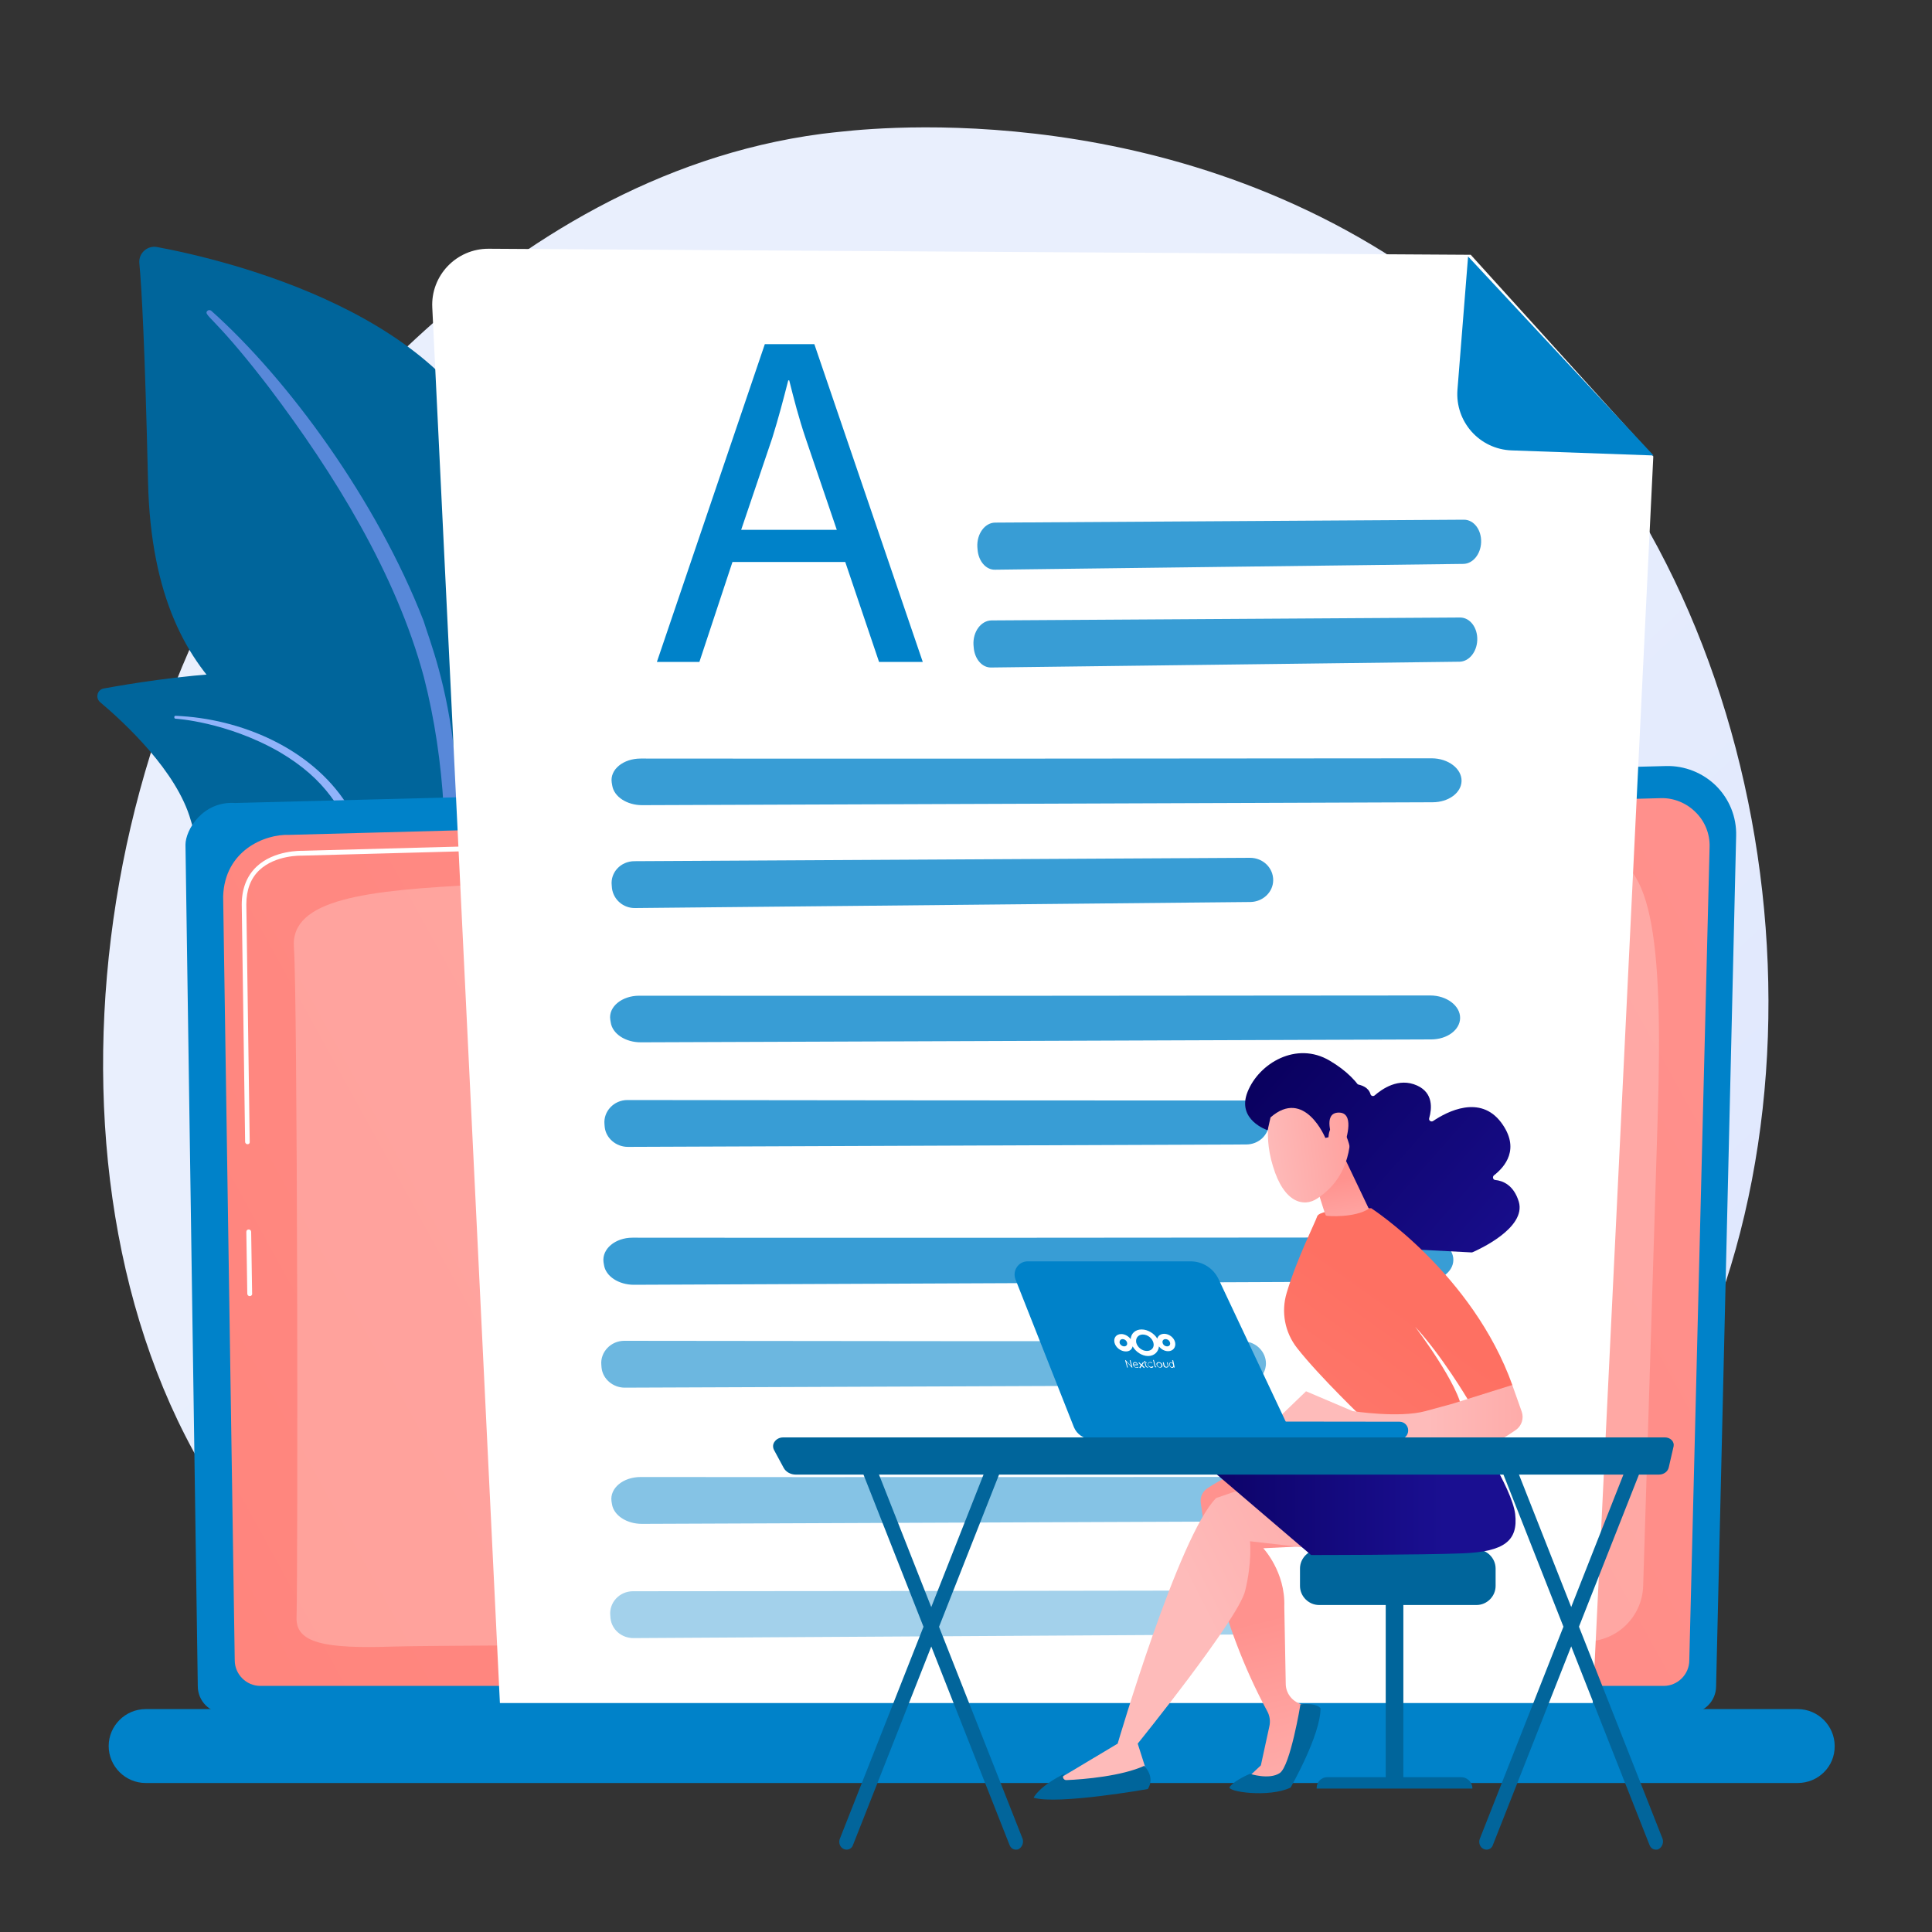 <?xml version="1.0" encoding="UTF-8"?>
<!-- Generator: Adobe Illustrator 26.5.0, SVG Export Plug-In . SVG Version: 6.00 Build 0)  -->
<svg xmlns="http://www.w3.org/2000/svg" xmlns:xlink="http://www.w3.org/1999/xlink" version="1.1" id="Illustration" x="0px" y="0px" viewBox="0 0 800 800" style="enable-background:new 0 0 800 800;" xml:space="preserve">
<rect x="0" y="0" width="800" height="800" fill="#333333" stroke="none"/>
<style type="text/css">
	.st0{fill:url(#SVGID_1_);}
	.st1{fill:#00659B;}
	.st2{opacity:0.7;}
	.st3{fill:#7D97F4;}
	.st4{fill:#91B3FA;}
	.st5{fill:#0082C9;}
	.st6{fill:url(#SVGID_00000079453115608040025170000008691779919965239227_);}
	.st7{fill:#FFFFFF;}
	.st8{opacity:0.23;fill:#FFFFFF;enable-background:new    ;}
	.st9{opacity:0.78;fill:#0082C9;enable-background:new    ;}
	.st10{opacity:0.74;}
	.st11{opacity:0.48;fill:#0082C9;enable-background:new    ;}
	.st12{opacity:0.36;fill:#0082C9;enable-background:new    ;}
	.st13{fill:#02659B;}
	.st14{fill:url(#SVGID_00000150788747872618378720000012696020790396145058_);}
	.st15{fill:url(#SVGID_00000126301634595625715870000005325567525800546987_);}
	.st16{fill:url(#SVGID_00000119808247937264312760000011716297457203074720_);}
	.st17{fill:url(#SVGID_00000086664296883348113810000008121645314355293356_);}
	.st18{fill:url(#SVGID_00000072244907610179838020000012169227072125857421_);}
	.st19{fill:url(#SVGID_00000160884453584773434110000014018709511020465816_);}
	.st20{fill:url(#SVGID_00000075847897964581974120000009947158837670996370_);}
	.st21{fill:url(#SVGID_00000058559167949029493670000009032955197025803909_);}
	.st22{fill:url(#SVGID_00000157302536954383140230000001510338808564286111_);}
	.st23{fill:url(#SVGID_00000039131396241426952580000011954980338283650434_);}
	.st24{display:none;fill:#91B3FA;}
</style>
<g>
	
		<linearGradient id="SVGID_1_" gradientUnits="userSpaceOnUse" x1="795.299" y1="-50.607" x2="309.059" y2="467.003" gradientTransform="matrix(1 0 0 -1 0 799.086)">
		<stop offset="0" style="stop-color:#DAE3FE"></stop>
		<stop offset="1" style="stop-color:#E9EFFD"></stop>
	</linearGradient>
	<path class="st0" d="M649.3,642c-18,18.5-34,29.4-46.3,37.6c-119.9,80.1-257,57-299.4,49.1C235.2,716,177.5,707,127.9,662.2   C15.2,560.4,20.7,348,106.8,216.4c10.2-15.6,96.2-143,233.6-161c3.4-0.4,5.9-0.7,8.1-0.9c21.2-2.3,153-14.1,260.3,75.9   c15.4,12.9,40.1,36.1,63.1,71.5C755.7,331.4,756,532.1,649.3,642z"></path>
	<g>
		<g>
			<path class="st1" d="M180.9,407.4c0,0,1.6-66.2-28.9-83.9c-30.5-17.7-88.5-28.8-90.7-123.9c-1.3-55.7-2.6-80-3.6-90.6     c-0.4-4.1,3.3-7.5,7.4-6.7c28.9,5.4,122.7,27.8,142.4,91.9C230.9,270.1,180.9,407.4,180.9,407.4z"></path>
			<g class="st2">
				<path class="st3" d="M87.5,128.7c31.7,28.3,68.4,78.3,87.9,128.4c2.5,8.2,9.8,25.8,13,56.9c2.9,26,1.4,53.4-2,71.6      c-0.2,1.2-1.3,1.9-2.5,1.7c-2-0.4-1.7-2.5-1.7-2.4c3.9-31.1,2.3-69.7-6.7-104.6c-11.5-42.8-37.3-84.4-63.9-119.6l-2.7-3.5      c-20.6-26.5-24.9-26.7-23-28.5C86.3,128.3,87,128.3,87.5,128.7z"></path>
			</g>
		</g>
		<g>
			<path class="st1" d="M229.9,534.7c4.1,2-39.1-52.3-52.6-137.6c-6.4-40.2-6.4-90.5-29.3-109.9c-19.1-16.2-83.9-6-105.1-2.1     c-2.6,0.5-3.5,3.8-1.5,5.6c10.2,8.6,31.9,28.7,37.6,49c7.5,26.8,32.9,43.8,55.7,48.4c22.8,4.6,35.5,9.1,46.6,45.5     C192.4,470.1,218.2,529,229.9,534.7z"></path>
			<path class="st4" d="M72.7,296.4c27.1,1.1,56.1,13.5,70.9,36.6l1.4,2.2c3.2,5.2,21.4,42,31.6,72.6c0.1,0.4-0.1,0.8-0.5,0.9     c-0.6,0.2-1-0.5-0.9-0.4c-7-17.2-17.2-39.1-25.2-55.5c-8.7-17.9-14.7-29.9-34.4-41.5c-21.9-12.5-42.9-13.7-42.9-13.7     c-0.3,0-0.6-0.3-0.5-0.6C72.1,296.6,72.4,296.4,72.7,296.4z"></path>
		</g>
	</g>
	<g>
		<g>
			<path class="st5" d="M710.6,698.2c0,6.2-5,11.2-11.2,11.2H93.1c-6.2,0-11.2-5-11.2-11.2l-5.1-348.4c0-6.2,7.2-18.2,20.6-17.3     l592.5-15.3c7.7-0.2,15.2,2.8,20.7,8.2c5.5,5.5,8.5,12.9,8.3,20.7L710.6,698.2z"></path>
			
				<linearGradient id="SVGID_00000067233788515266768920000005718199100516629132_" gradientUnits="userSpaceOnUse" x1="789.063" y1="490.423" x2="-1006.762" y2="-498.449" gradientTransform="matrix(1 0 0 -1 0 799.086)">
				<stop offset="0" style="stop-color:#FF928E"></stop>
				<stop offset="1" style="stop-color:#FE7062"></stop>
			</linearGradient>
			<path style="fill:url(#SVGID_00000067233788515266768920000005718199100516629132_);" d="M699.5,687.5c0,5.8-4.8,10.6-10.6,10.6     H107.8c-5.8,0-10.6-4.8-10.6-10.6l-4.8-316.3c0.6-19,17.2-25.9,27.4-25.5l567.8-15.2c5.4-0.2,10.7,2,14.5,5.8     c3.9,3.8,6,9.1,5.8,14.5L699.5,687.5z"></path>
			<g>
				<path class="st7" d="M103.4,536.7c-0.5,0-1-0.4-1-1l-0.4-25.6c0-0.6,0.4-1,1-1c0.5,0,1,0.4,1,1l0.4,25.6      C104.5,536.2,104,536.7,103.4,536.7L103.4,536.7z"></path>
				<path class="st7" d="M102.5,473.8c-0.5,0-1-0.4-1-1l-1.4-98.2c0-6.6,2.1-11.9,6.1-15.7c7.2-6.9,18.6-6.6,19-6.6l181.3-4.9      c0.5-0.1,1,0.4,1,1c0,0.6-0.4,1-1,1l-181.4,4.9c-0.5,0-11-0.3-17.7,6c-3.6,3.4-5.4,8.2-5.4,14.2l1.4,98.2      C103.5,473.4,103.1,473.8,102.5,473.8C102.5,473.8,102.5,473.8,102.5,473.8z"></path>
			</g>
			<path class="st8" d="M122.8,669.9c0.6-26.1,0.4-257.6-1.1-277.6c-1.5-20,29.6-23.7,77.4-26c47.8-2.3,451.1-11.2,461.5-12     c23.3-1.9,28.2,33,25.8,108.7c-1.7,56.9-4.7,150.7-6,193.7c-0.4,12.8-10.9,23-23.7,23c-97.1,0.3-469,1.3-493.8,2.1     C134.4,682.8,122.5,680.3,122.8,669.9z"></path>
		</g>
		<path class="st5" d="M744.4,738.3H60.3c-8.4,0-15.3-6.9-15.3-15.3l0,0c0-8.4,6.9-15.3,15.3-15.3h684.1c8.4,0,15.3,6.9,15.3,15.3    l0,0C759.8,731.5,752.9,738.3,744.4,738.3z"></path>
	</g>
	<g>
		<path class="st7" d="M609,105.5L202.4,103c-13.4-0.1-24.1,11.1-23.4,24.4l28,577.8h452.5L684.6,189L609,105.5z"></path>
		<path class="st5" d="M625.9,186.5c-13.3-0.5-23.4-11.9-22.4-25.1l4.4-55.2l76.8,82.4L625.9,186.5z"></path>
		<g>
			<g>
				<path class="st9" d="M412.1,216.4c33.4-0.2,161.7-1,194.1-1.2c4.1,0,7.3,4.2,7.1,9.4l0,0c-0.2,4.9-3.4,8.8-7.3,8.9l-194,2.4      c-3.7,0.1-6.8-3.5-7.2-8.2l-0.1-1.2C404.4,221.1,407.8,216.4,412.1,216.4z"></path>
			</g>
			<g>
				<path class="st9" d="M410.5,256.9c33.4-0.2,161.7-1,194.1-1.2c4.1,0,7.3,4.2,7.1,9.4l0,0c-0.2,4.9-3.4,8.8-7.3,8.9l-194,2.4      c-3.7,0.1-6.8-3.5-7.2-8.2l-0.1-1.2C402.8,261.6,406.2,257,410.5,256.9z"></path>
			</g>
			<g>
				<path class="st9" d="M265.3,314.1c56.4,0.1,272.8,0,327.5-0.1c6.9,0,12.5,4.3,12.4,9.4l0,0c-0.1,4.9-5.4,8.8-12,8.8l-327.3,1.2      c-6.3,0-11.7-3.5-12.4-8.2l-0.2-1.2C252.5,318.7,258,314.1,265.3,314.1z"></path>
			</g>
			<g>
				<path class="st9" d="M262.7,356.6c43.9-0.2,212.4-1.2,254.9-1.4c5.4,0,9.7,4.2,9.6,9.4l0,0c-0.1,4.9-4.3,8.8-9.4,8.9L263,376      c-4.9,0.1-9-3.5-9.6-8.2l-0.1-1.2C252.7,361.3,257,356.6,262.7,356.6z"></path>
			</g>
			<g>
				<path class="st9" d="M264.7,412.3c56.4,0.1,272.8,0,327.5-0.1c6.9,0,12.5,4.3,12.4,9.4l0,0c-0.1,4.9-5.4,8.8-12,8.8l-327.3,1.2      c-6.3,0-11.7-3.5-12.4-8.2l-0.2-1.2C251.9,416.9,257.5,412.3,264.7,412.3z"></path>
			</g>
			<g>
				<path class="st9" d="M259.8,455.5c44.1,0.1,213.4,0.2,256.1,0.2c5.4,0,9.7,4.3,9.6,9.4l0,0c-0.2,4.9-4.3,8.8-9.5,8.8l-256,1      c-4.9,0-9.1-3.6-9.6-8.2l-0.1-1.2C249.8,460.2,254.2,455.5,259.8,455.5z"></path>
			</g>
			<g>
				<path class="st9" d="M261.9,512.5c56.4,0.1,272.8,0,327.5-0.1c6.9,0,12.5,4.3,12.4,9.4l0,0c-0.1,4.9-5.4,8.8-12,8.8L262.5,532      c-6.3,0-11.7-3.5-12.4-8.2l-0.2-1.2C249.2,517.2,254.7,512.5,261.9,512.5z"></path>
			</g>
			<g class="st10">
				<path class="st9" d="M258.5,555.2c44.1,0.1,213.4,0.2,256.1,0.2c5.4,0,9.7,4.3,9.6,9.4l0,0c-0.2,4.9-4.3,8.8-9.5,8.8l-256,1      c-4.9,0-9.1-3.6-9.6-8.2l-0.1-1.2C248.5,559.9,252.9,555.2,258.5,555.2z"></path>
			</g>
			<path class="st11" d="M265.3,611.6c56.4,0.1,272.8,0,327.5-0.1c6.9,0,12.5,4.3,12.4,9.4l0,0c-0.1,4.9-5.4,8.8-12,8.8L265.8,631     c-6.3,0-11.7-3.5-12.4-8.2l-0.2-1.2C252.5,616.2,258,611.6,265.3,611.6z"></path>
			<path class="st12" d="M262.1,658.9c43.5,0,210.7-0.2,252.9-0.3c5.3,0,9.6,4.3,9.4,9.4l0,0c-0.2,4.9-4.3,8.8-9.4,8.8l-252.7,1.5     c-4.9,0-9-3.5-9.5-8.2l-0.1-1.2C252.2,663.6,256.5,658.9,262.1,658.9z"></path>
		</g>
		<g>
			<path class="st5" d="M303.3,232.7l-13.7,41.4h-17.6l44.7-131.6h20.5l44.9,131.6H364L350,232.7L303.3,232.7L303.3,232.7z      M346.5,219.4l-12.9-37.9c-2.9-8.6-4.9-16.4-6.8-24h-0.4c-2,7.8-4.1,15.8-6.6,23.8l-12.9,38.1H346.5z"></path>
		</g>
	</g>
	<g>
		<g>
			<path class="st13" d="M350.5,765.9c-0.4,0-0.8-0.1-1.2-0.3c-1.5-0.7-2.2-2.6-1.5-4.3l62.3-157.9c0.6-1.6,2.4-2.4,3.9-1.7     c1.5,0.7,2.2,2.6,1.5,4.3l-62.3,158C352.8,765.2,351.7,765.9,350.5,765.9z"></path>
			<path class="st13" d="M420.7,765.9c-1.2,0-2.2-0.7-2.7-2l-62.3-158c-0.6-1.6,0.1-3.5,1.5-4.3c1.5-0.7,3.3,0.1,3.9,1.7l62.3,158     c0.6,1.6-0.1,3.5-1.5,4.3C421.5,765.9,421,765.9,420.7,765.9z"></path>
			<path class="st13" d="M615.5,765.9c-0.4,0-0.8-0.1-1.2-0.3c-1.5-0.7-2.2-2.6-1.5-4.3l62.3-158c0.6-1.6,2.4-2.4,3.9-1.7     c1.5,0.7,2.2,2.6,1.5,4.3l-62.3,158C617.8,765.2,616.7,765.9,615.5,765.9z"></path>
			<path class="st13" d="M685.7,765.9c-1.2,0-2.2-0.7-2.7-2l-62.3-158c-0.6-1.6,0.1-3.5,1.5-4.3c1.5-0.7,3.3,0.1,3.9,1.7l62.3,158     c0.6,1.6-0.1,3.5-1.5,4.3C686.5,765.9,686.1,765.9,685.7,765.9z"></path>
		</g>
		<g>
			<rect x="573.8" y="659.5" class="st1" width="7.3" height="79.6"></rect>
			<path class="st1" d="M609.7,740.6h-64.5v-0.3c0-2.5,2-4.4,4.4-4.4h55.2C607.6,735.8,609.7,738,609.7,740.6z"></path>
			<path class="st1" d="M619.3,656.7c0,4.3-3.6,7.9-7.9,7.9h-65.2c-4.3,0-7.9-3.6-7.9-7.9v-7.2c0-4.3,3.6-7.9,7.9-7.9h65.2     c4.3,0,7.9,3.6,7.9,7.9V656.7z"></path>
		</g>
		<g>
			
				<linearGradient id="SVGID_00000154410226952596041220000016974458472080217762_" gradientUnits="userSpaceOnUse" x1="552.976" y1="28.408" x2="527.852" y2="129.769" gradientTransform="matrix(1 0 0 -1 0 799.086)">
				<stop offset="0" style="stop-color:#FEBBBA"></stop>
				<stop offset="1" style="stop-color:#FF928E"></stop>
			</linearGradient>
			<path style="fill:url(#SVGID_00000154410226952596041220000016974458472080217762_);" d="M523.1,606.4c0,0-10.9,1.7-23.2,9.9     c-1.9,1.3-3,3.5-2.7,5.9c1.5,11.7,7.5,49.4,27.5,86.3c1.1,2,1.4,4.2,0.9,6.4l-3.5,16.1l-6.4,6h16.6l11-29.9l-4.7-1.5     c-3.6-1.2-6.2-4.5-6.2-8.4l-0.6-32c0.5-14.3-8.7-24.1-8.7-24.1l26.5-1.3L523.1,606.4z"></path>
			<path class="st1" d="M509.2,739.9c-1.5,2,16.2,4.6,25.2,0.3c0,0,12.4-21.6,12.4-32.8c0,0-1-2.3-8.3-1.7c0,0-4.2,25.6-8.6,28.5     c-4.4,2.9-12.3,0.3-12.3,0.3S511.4,737,509.2,739.9z"></path>
			
				<linearGradient id="SVGID_00000034792695337317225240000011296019402424913805_" gradientUnits="userSpaceOnUse" x1="500.363" y1="126.607" x2="662.368" y2="209.775" gradientTransform="matrix(1 0 0 -1 0 799.086)">
				<stop offset="0" style="stop-color:#FEBBBA"></stop>
				<stop offset="1" style="stop-color:#FF928E"></stop>
			</linearGradient>
			<path style="fill:url(#SVGID_00000034792695337317225240000011296019402424913805_);" d="M546.1,641.6     c-0.1-0.2-28.5-3.4-28.5-3.4s0.9,8.6-2,20.5S471.1,722,471.1,722l4.4,13.8c-13.5,4.7-26.8,5.4-39.8,2.4l27.1-16.2     c0,0,25.3-86.3,40.8-101.7l28.4-9.8L546.1,641.6z"></path>
			
				<linearGradient id="SVGID_00000091704513273151031840000005241132550200042148_" gradientUnits="userSpaceOnUse" x1="474.373" y1="181.413" x2="598.099" y2="181.413" gradientTransform="matrix(1 0 0 -1 0 799.086)">
				<stop offset="0" style="stop-color:#09005D"></stop>
				<stop offset="1" style="stop-color:#1A0F91"></stop>
			</linearGradient>
			<path style="fill:url(#SVGID_00000091704513273151031840000005241132550200042148_);" d="M609.7,591.5c0,0,16.3,24.3,17.7,35.4     c1.3,11.1-4.5,15.6-21.6,16.3c-17.1,0.7-62.9,0.7-62.9,0.7l-39.1-33.4c0,0,28.4-10.1,35.8-13     C547.1,594.6,609.7,591.5,609.7,591.5z"></path>
			<path class="st1" d="M473.8,731.2c0,0,4.7,4.5,1.5,9.6c0,0-37.2,6.6-47.3,3.6c0,0,2.1-4.8,13.5-10.3l-0.8,0.6     c-1.1,0.8-0.4,2.5,0.9,2.4C449.1,736.8,464.6,735.4,473.8,731.2z"></path>
		</g>
		<g>
			
				<linearGradient id="SVGID_00000062890604217875400680000008508028381994031492_" gradientUnits="userSpaceOnUse" x1="527.061" y1="368.594" x2="635.59" y2="272.971" gradientTransform="matrix(1 0 0 -1 0 799.086)">
				<stop offset="0" style="stop-color:#09005D"></stop>
				<stop offset="1" style="stop-color:#1A0F91"></stop>
			</linearGradient>
			<path style="fill:url(#SVGID_00000062890604217875400680000008508028381994031492_);" d="M554,449.1c2.5-0.4,11.9-1.6,13.5,4     c0.2,0.7,1.1,1,1.7,0.5c3-2.6,9.9-7.6,17.6-4.1c6.8,3.1,6.1,9.6,5,13.5c-0.3,1,0.8,1.7,1.6,1.2c5.9-4,19.5-11,28.2,0.6     c8.1,10.9,1.5,18.4-3,21.9c-0.7,0.6-0.4,1.8,0.5,1.9c3.2,0.3,7.7,2.1,9.8,9c3.2,10.9-16.8,19.9-19.1,20.9     c-0.2,0.1-0.3,0.1-0.5,0.1l-40.3-2.1c-0.3,0-0.6-0.2-0.8-0.4l-24.7-33.3c-0.2-0.3-0.3-0.6-0.2-1l9.9-32.1     C553.3,449.4,553.7,449.2,554,449.1z"></path>
			
				<linearGradient id="SVGID_00000029732309285692735590000000541750755206424978_" gradientUnits="userSpaceOnUse" x1="406.406" y1="9.047" x2="583.139" y2="256.819" gradientTransform="matrix(1 0 0 -1 0 799.086)">
				<stop offset="0" style="stop-color:#FF928E"></stop>
				<stop offset="1" style="stop-color:#FE7062"></stop>
			</linearGradient>
			<path style="fill:url(#SVGID_00000029732309285692735590000000541750755206424978_);" d="M565.5,588.3c0,0-19-18.1-28.4-30.1     c-5.1-6.5-6.7-15-4.3-22.9c4.3-14.4,11.9-29.3,12.6-31.6c1.1-3.5,22.4-3.4,22.4-3.4s42,27.2,58.5,73.4l-18.5,5.8     c0,0-10.9-18.4-21.8-30.1c0,0,18.7,24.7,19.4,34.9L565.5,588.3z"></path>
			
				<linearGradient id="SVGID_00000147898970444431912550000003189274238061919666_" gradientUnits="userSpaceOnUse" x1="559.725" y1="275.371" x2="554.2" y2="310.818" gradientTransform="matrix(1 0 0 -1 0 799.086)">
				<stop offset="0" style="stop-color:#FEBBBA"></stop>
				<stop offset="1" style="stop-color:#FF928E"></stop>
			</linearGradient>
			<path style="fill:url(#SVGID_00000147898970444431912550000003189274238061919666_);" d="M542.8,483.7c0.2,0.7,5.8,19.2,6.2,19.6     c0.4,0.4,12.2,1,17.8-2.8l-9.4-19.7L542.8,483.7z"></path>
			<g>
				
					<linearGradient id="SVGID_00000082328629126294618190000000122040533595445167_" gradientUnits="userSpaceOnUse" x1="-761.08" y1="-1331.969" x2="-712.281" y2="-1365.116" gradientTransform="matrix(0.744 -0.668 -0.668 -0.744 200.067 -1022.291)">
					<stop offset="0" style="stop-color:#FEBBBA"></stop>
					<stop offset="1" style="stop-color:#FF928E"></stop>
				</linearGradient>
				<path style="fill:url(#SVGID_00000082328629126294618190000000122040533595445167_);" d="M527.1,457.7c0,0-4.7,9.9,0,25.2      c4.6,15.4,12.9,17,18.3,13.4c5.4-3.6,12.4-10.1,13.7-23.8C560.3,458.7,533.5,445.2,527.1,457.7z"></path>
				
					<linearGradient id="SVGID_00000172400596437066613810000010661647514974896512_" gradientUnits="userSpaceOnUse" x1="520.105" y1="360.7" x2="628.634" y2="265.077" gradientTransform="matrix(1 0 0 -1 0 799.086)">
					<stop offset="0" style="stop-color:#09005D"></stop>
					<stop offset="1" style="stop-color:#1A0F91"></stop>
				</linearGradient>
				<path style="fill:url(#SVGID_00000172400596437066613810000010661647514974896512_);" d="M548.8,471.2c0,0-8.6-20.9-22.7-8.5      l-1.2,5.3c0,0-13-4.2-8.3-15.9c4.7-11.8,20.2-21.1,34-12.9c13.8,8.1,18.7,19.1,17.6,29.9c-1.1,10.8-9.1,6.8-9.1,6.8      s-1.3-8-5.1-9.5c-3.8-1.5-3.9,4.5-3.9,4.5L548.8,471.2z"></path>
				
					<linearGradient id="SVGID_00000090254266155079903910000015362546464444933775_" gradientUnits="userSpaceOnUse" x1="-758.161" y1="-1327.671" x2="-709.362" y2="-1360.818" gradientTransform="matrix(0.744 -0.668 -0.668 -0.744 200.067 -1022.291)">
					<stop offset="0" style="stop-color:#FEBBBA"></stop>
					<stop offset="1" style="stop-color:#FF928E"></stop>
				</linearGradient>
				<path style="fill:url(#SVGID_00000090254266155079903910000015362546464444933775_);" d="M551.9,471.6c0,0-4.4-10.7,2.3-10.9      c6.7-0.2,3.6,10.3,2.2,14.1L551.9,471.6z"></path>
			</g>
			
				<linearGradient id="SVGID_00000029762224925819631590000004488621396419932351_" gradientUnits="userSpaceOnUse" x1="591.448" y1="214.011" x2="695.205" y2="214.011" gradientTransform="matrix(1 0 0 -1 0 799.086)">
				<stop offset="0" style="stop-color:#FEBBBA"></stop>
				<stop offset="1" style="stop-color:#FF928E"></stop>
			</linearGradient>
			<path style="fill:url(#SVGID_00000029762224925819631590000004488621396419932351_);" d="M526.8,589.6l14-13.5l19.3,8.2     c0,0,19.2,3,30.2,0c11-3,11-3,11-3l24.9-7.8l3.9,11c1,2.8,0,5.9-2.4,7.6c-2.2,1.5-4.7,3.2-6.3,3.9c-3.3,1.4-80.8-1-80.8-1     L526.8,589.6z"></path>
		</g>
		<g>
			<path class="st5" d="M579.7,595.9c-0.1,0-0.1,0-0.2,0l-81.1-0.1c-2,0-3.6-1.6-3.6-3.6s1.6-3.6,3.6-3.6l81.1,0.1     c2,0,3.6,1.6,3.6,3.6C583.1,594.3,581.6,595.9,579.7,595.9z"></path>
			<path class="st5" d="M425.5,522.3H493c5,0,9.5,2.9,11.6,7.4l31.2,66.2H452c-3.2,0-6.1-2-7.3-4.9l-24.2-61.2     C419.1,526.2,421.7,522.3,425.5,522.3z"></path>
			<path class="st24" d="M473.1,556.3c1.5,4.5,0.4,9-2.4,9.9c-2.8,0.9-6.2-2.1-7.7-6.6s-0.4-9,2.4-9.9     C468.2,548.8,471.6,551.7,473.1,556.3z"></path>
			<g>
				<g>
					<path id="path1052_00000166644272957180019640000007082129066526346938_" class="st7" d="M472.7,550.5c-2.6,0-4.4,1.7-4.5,4       c-0.9-1.2-2.4-2.1-3.9-2.1c-2.1,0-3.3,1.6-2.8,3.6c0.5,2,2.6,3.6,4.7,3.6c1.5,0,2.5-0.8,2.8-2.1c1.3,2.3,3.9,4,6.4,4       c2.5,0,4.3-1.7,4.5-4c0.9,1.2,2.3,2,3.8,2c2,0,3.3-1.6,2.9-3.6c-0.4-2-2.5-3.6-4.5-3.6c-1.5,0-2.6,0.8-2.9,2       C478,552.2,475.3,550.5,472.7,550.5z M473.2,552.6c2,0,3.9,1.5,4.4,3.4c0.5,1.9-0.7,3.4-2.7,3.4c-2,0-3.9-1.5-4.4-3.4       C470.1,554.1,471.3,552.6,473.2,552.6z M464.8,554.5c0.9,0,1.7,0.6,1.9,1.5c0.2,0.8-0.3,1.5-1.2,1.5c-0.8,0-1.7-0.6-1.9-1.5       C463.5,555.2,464,554.5,464.8,554.5z M482.6,554.5c0.9,0,1.7,0.6,1.9,1.5c0.2,0.8-0.3,1.5-1.2,1.5c-0.9,0-1.7-0.6-1.9-1.5       C481.2,555.2,481.7,554.5,482.6,554.5z"></path>
					<path id="path1174_00000105386479092212741720000010671765456390345628_" class="st7" d="M466,563.2c-0.1,0-0.1,0.1-0.1,0.1       l0.8,2.9c0,0.1,0.1,0.1,0.1,0.1h0.1c0.1,0,0.1-0.1,0.1-0.1l-0.6-2.4l2.3,2.5l0,0l0,0c0,0,0,0,0,0c0,0,0,0,0,0l0,0h0h0.1       c0.1,0,0.1-0.1,0.1-0.1l-0.8-2.9c0-0.1-0.1-0.1-0.1-0.1h-0.1c-0.1,0-0.1,0.1-0.1,0.1l0.6,2.4l-2.3-2.5l0,0       C466.2,563.2,466.1,563.1,466,563.2L466,563.2z M485.4,563.2c-0.1,0,0,0.1,0,0.1l0.2,1c0,0.1,0.1,0.2,0.1,0.2l0,0       c0,0-0.3-0.4-0.8-0.4c-0.6,0-0.9,0.5-0.7,1.1c0.2,0.7,0.6,1.2,1.2,1.2c0.6,0,0.7-0.5,0.7-0.5l0,0c0,0,0,0.1,0,0.1l0,0.2       c0,0.1,0.1,0.1,0.1,0.1h0.1c0.1,0,0.1-0.1,0.1-0.1l-0.6-2.9C485.7,563.3,485.6,563.3,485.4,563.2L485.4,563.2L485.4,563.2z        M477.5,563.2c-0.1,0,0,0.1,0,0.1l0.6,2.4c0.1,0.5,0.5,0.5,0.6,0.5c0.1,0,0.1-0.1,0.1-0.1l0-0.1c0-0.1-0.1-0.1-0.1-0.1       c-0.1,0-0.2-0.1-0.3-0.3l-0.6-2.4c0-0.1-0.1-0.1-0.2-0.1L477.5,563.2L477.5,563.2z M473.9,563.5c-0.1,0-0.1,0.1-0.1,0.1       l0.1,0.5l0.1,0.3l0.3,1.1c0.1,0.5,0.5,0.8,1,0.8c0.1,0,0.1,0,0.1-0.1l0-0.1c0-0.1-0.1-0.1-0.2-0.1c-0.2,0-0.5-0.1-0.6-0.6       l-0.3-1.1h0.5c0.1,0,0.1,0,0.1-0.1v0c0-0.1-0.1-0.1-0.1-0.1h-0.5l-0.1-0.5C474.1,563.5,474.1,563.5,473.9,563.5L473.9,563.5       L473.9,563.5z M470,564c-0.6,0-1,0.4-0.8,1.2c0.2,0.7,0.8,1.2,1.5,1.2c0.4,0,0.6-0.2,0.7-0.2c0.1-0.1,0-0.1,0-0.1l-0.1-0.1       c-0.1-0.1-0.1-0.1-0.2,0c-0.1,0.1-0.3,0.2-0.5,0.2c-0.5,0-0.9-0.3-1.1-0.9h1.6c0.1,0,0.1-0.1,0.1-0.1       C471,564.5,470.6,564,470,564z M476.3,564c-0.7,0-1.1,0.5-0.9,1.2c0.2,0.7,0.8,1.2,1.4,1.2c0.4,0,0.6-0.2,0.7-0.3       c0.1-0.1,0.1-0.1,0-0.2l-0.1-0.1c-0.1-0.1-0.1-0.1-0.2,0c-0.1,0.1-0.3,0.2-0.6,0.2c-0.5,0-1-0.4-1.1-0.9       c-0.1-0.5,0.2-0.9,0.7-0.9c0.3,0,0.5,0.1,0.6,0.2c0.1,0.1,0.1,0.1,0.2,0l0-0.1c0-0.1,0-0.1-0.1-0.2       C477,564.2,476.7,564,476.3,564L476.3,564z M479.8,564c-0.6,0-1.1,0.5-0.9,1.1c0.2,0.7,0.8,1.2,1.5,1.2c0.7,0,1.1-0.5,0.9-1.2       C481.1,564.5,480.4,564,479.8,564z M473.2,564.1C473.2,564.1,473.1,564.1,473.2,564.1l-0.3,0.5l-0.2,0.4l-0.6-0.5l-0.3-0.3       c0,0-0.1-0.1-0.1-0.1s-0.1,0-0.1,0l-0.1,0.1c-0.1,0.1,0,0.1,0,0.2l0.5,0.5l0.4,0.4l-0.4,0.6l0,0l-0.2,0.3c0,0.1,0,0.1,0.1,0.2       l0.1,0.1c0.1,0.1,0.1,0,0.2,0l0.3-0.5l0.2-0.4l0.6,0.5l0,0l0.3,0.3c0.1,0.1,0.1,0.1,0.2,0l0.1-0.1c0.1-0.1,0-0.1,0-0.2       l-0.5-0.5l-0.4-0.4l0.4-0.6l0,0l0.2-0.3c0-0.1,0-0.1-0.1-0.2l-0.1-0.1C473.3,564.1,473.2,564.1,473.2,564.1L473.2,564.1z        M481.6,564.1c-0.1,0-0.1,0.1-0.1,0.1l0.3,1.3c0.1,0.6,0.6,0.8,1.2,0.8c0.5,0,0.9-0.3,0.8-0.8l-0.3-1.3c0-0.1-0.1-0.1-0.1-0.1       h-0.1c-0.1,0-0.1,0.1-0.1,0.1l0.3,1.2c0.1,0.3-0.1,0.6-0.5,0.6s-0.7-0.3-0.8-0.6l-0.3-1.2c0-0.1-0.1-0.1-0.1-0.1H481.6z        M470,564.3c0.3,0,0.7,0.2,0.8,0.7h-1.4C469.4,564.5,469.7,564.3,470,564.3z M479.8,564.3c0.5,0,1,0.4,1.1,0.9       c0.1,0.5-0.2,0.9-0.6,0.9c-0.5,0-1-0.4-1.1-0.9C479.1,564.7,479.4,564.3,479.8,564.3z M484.9,564.3c0.5,0,0.8,0.4,0.9,0.9       c0.1,0.6-0.2,0.9-0.5,0.9c-0.4,0-0.8-0.4-0.9-0.9C484.3,564.6,484.5,564.3,484.9,564.3z"></path>
				</g>
			</g>
		</g>
		<path class="st1" d="M693,598.9c0.2-0.9-0.1-1.9-0.8-2.6c-0.7-0.7-1.7-1.1-2.8-1.1H324.3c-1.4,0-2.7,0.6-3.5,1.7    c-0.8,1-0.9,2.3-0.3,3.5l4,7.4c0.9,1.7,2.9,2.8,5,2.8h357.4c2,0,3.7-1.2,4.1-3L693,598.9z"></path>
	</g>
</g>
</svg>
